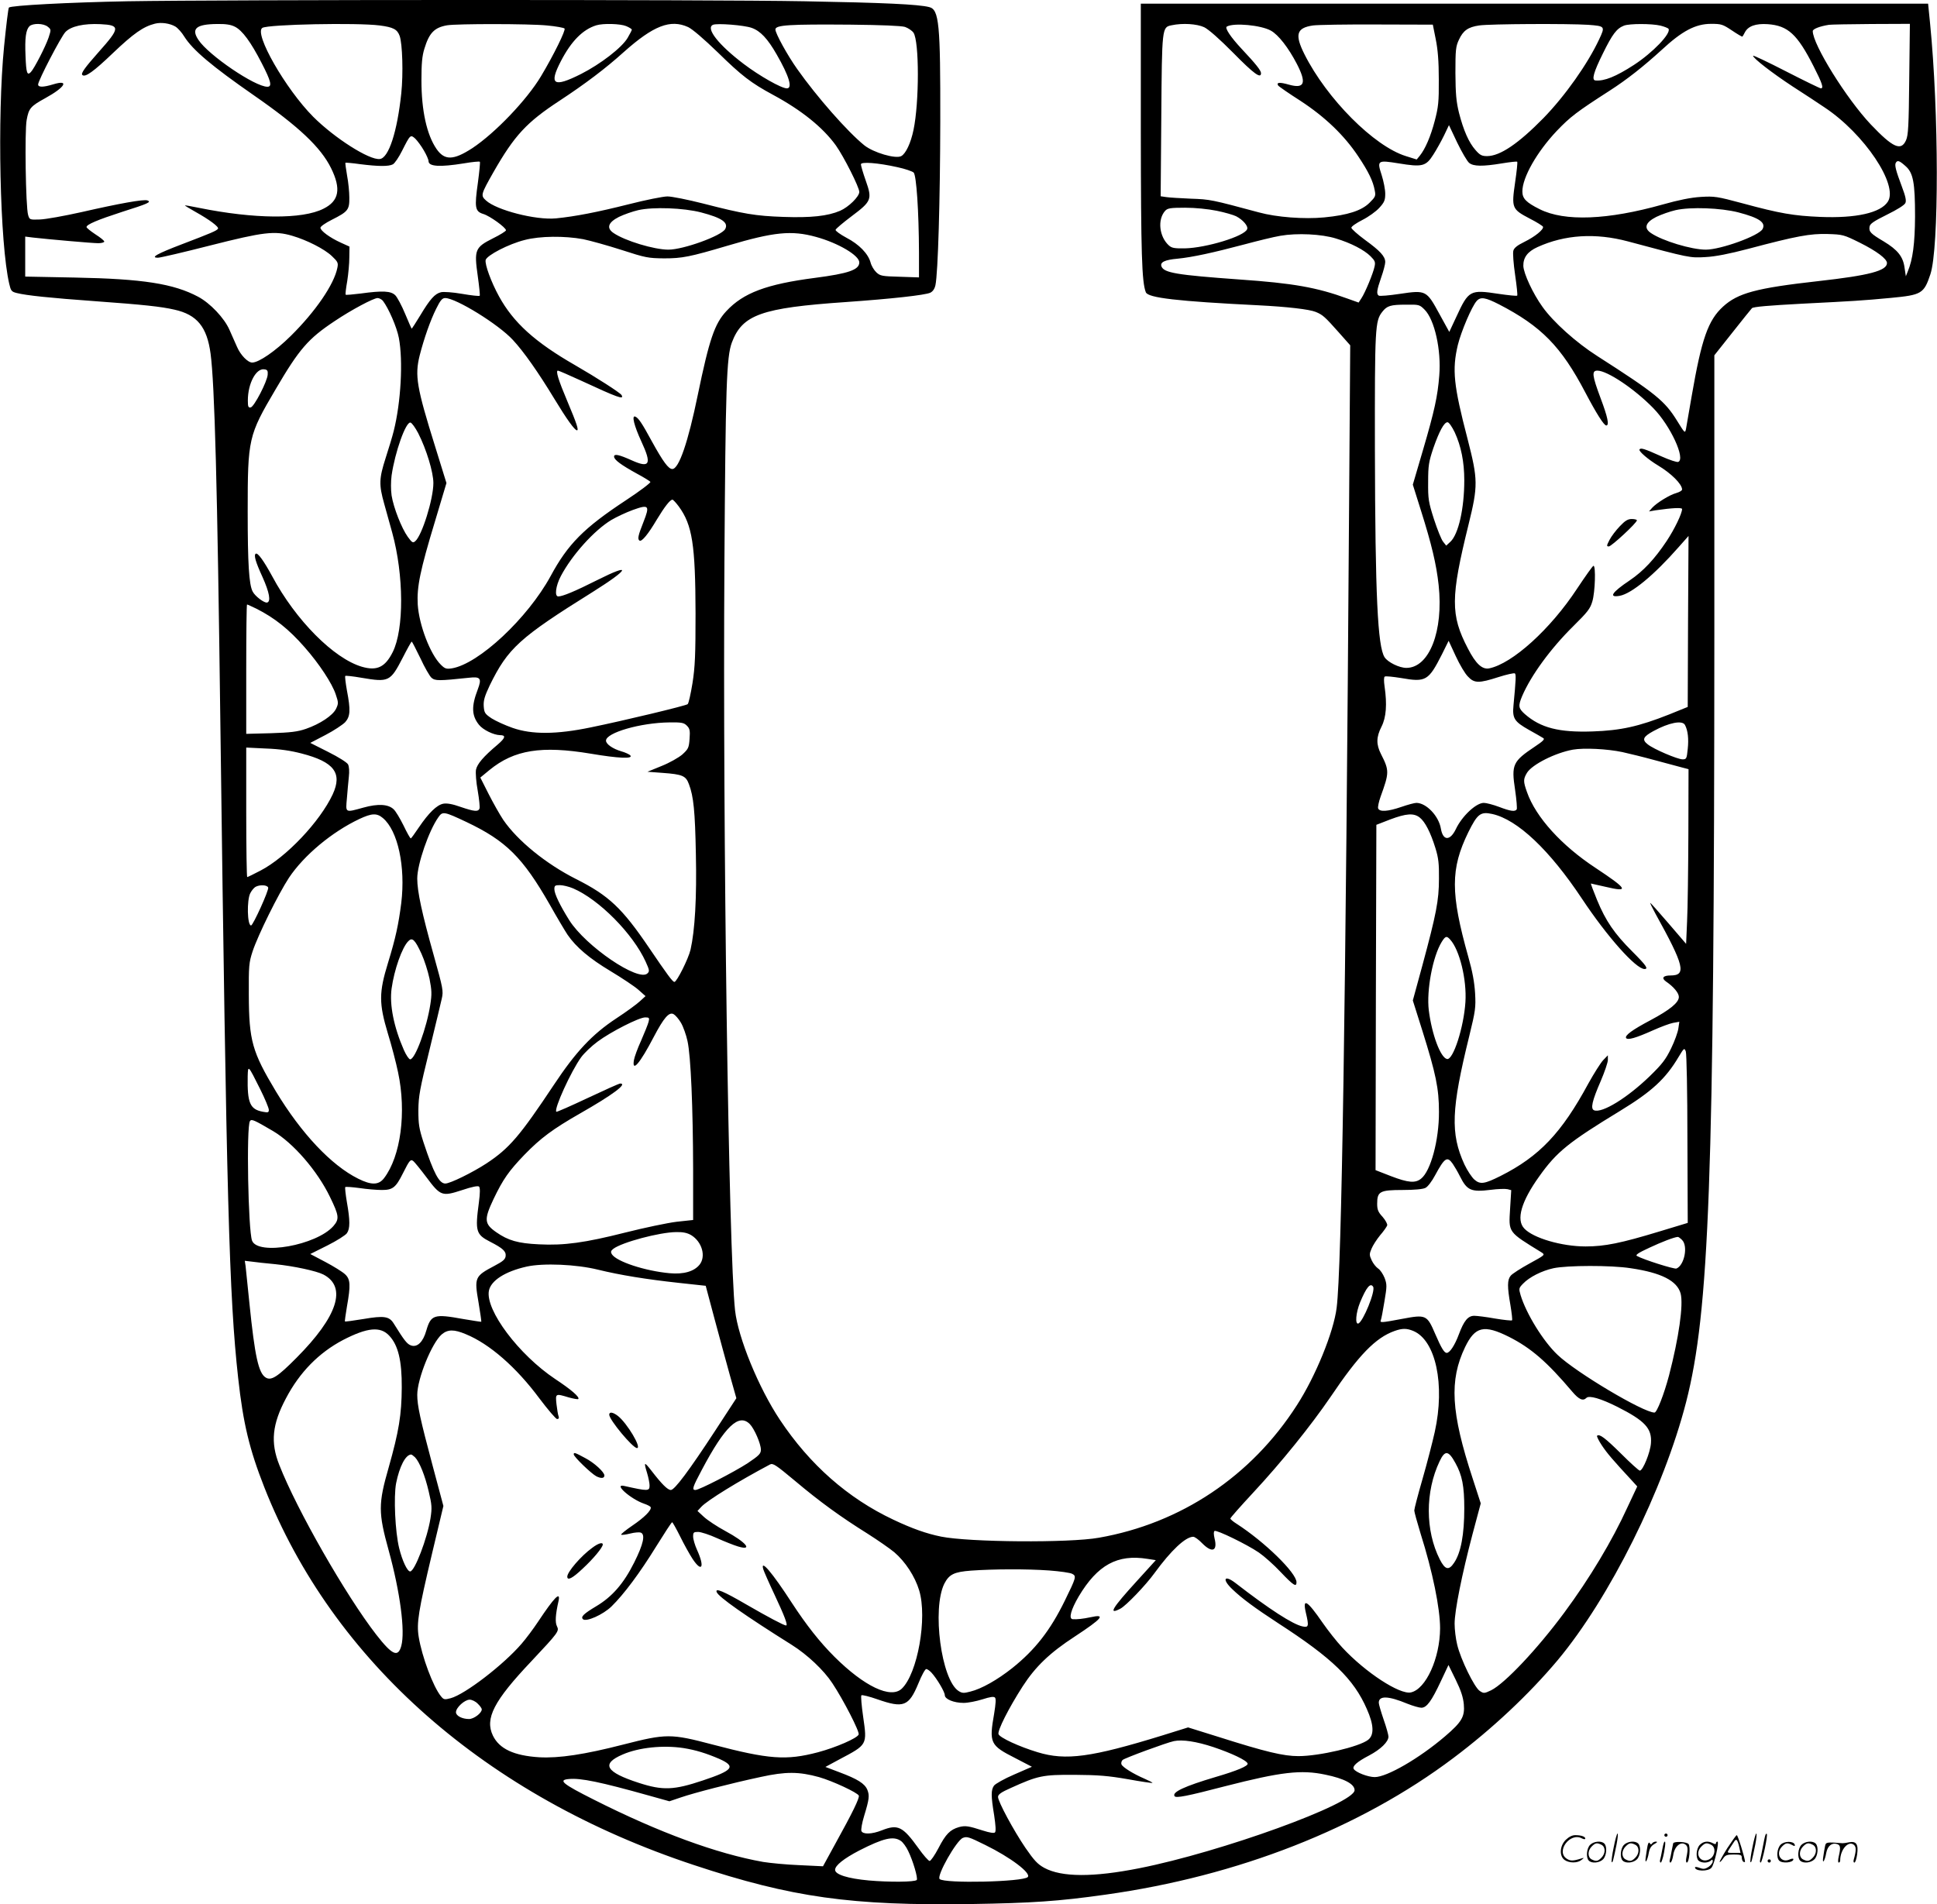<svg version="1.0" xmlns="http://www.w3.org/2000/svg"
 width="1200" height="1180" viewBox="0 0 1200.41 1180.626"
 preserveAspectRatio="xMidYMid meet">
<g transform="translate(-0.486,1180.783) scale(0.1,-0.1)"
fill="#000000" stroke="none">
<path d="M795 11800 c-367 -7 -723 -26 -736 -39 -4 -3 -17 -112 -30 -241 -43
-435 -26 -1223 32 -1472 10 -43 14 -49 47 -57 60 -15 201 -30 492 -51 290 -21
403 -33 485 -52 140 -31 202 -107 224 -273 25 -189 42 -806 61 -2320 38 -2931
54 -3526 110 -4031 31 -282 70 -443 162 -677 425 -1080 1375 -1916 2662 -2342
609 -202 977 -253 1721 -242 374 6 540 17 830 58 823 115 1578 411 2157 847
241 181 469 395 647 607 322 386 656 1056 796 1600 144 562 174 1382 175 4760
l0 1730 111 140 c61 77 116 146 122 152 8 9 107 17 312 28 315 16 371 19 550
36 189 18 204 26 244 146 54 161 53 1007 -2 1558 l-12 120 -2440 0 -2440 0 0
-795 c1 -754 6 -930 31 -994 13 -35 196 -56 699 -81 179 -9 315 -25 354 -41
44 -18 57 -30 144 -128 l70 -79 -7 -996 c-21 -3107 -46 -4727 -77 -4970 -18
-150 -131 -427 -247 -606 -282 -440 -719 -732 -1227 -821 -183 -33 -805 -28
-978 7 -89 18 -178 49 -296 105 -282 133 -518 341 -703 619 -133 200 -259 509
-278 678 -40 362 -77 2967 -66 4637 7 1092 13 1274 46 1364 65 173 183 215
705 251 285 20 492 43 525 58 16 8 27 24 32 47 16 76 29 526 30 1013 1 608 -7
696 -69 711 -67 17 -278 27 -773 36 -601 11 -3593 10 -4195 0z m296 -157 c15
-9 40 -37 55 -62 53 -84 172 -184 431 -364 278 -193 415 -322 479 -452 63
-128 50 -203 -47 -251 -131 -67 -430 -64 -771 5 -49 10 -88 17 -88 15 0 -2 29
-19 64 -39 88 -49 148 -94 141 -105 -8 -13 -42 -27 -225 -97 -152 -58 -197
-83 -147 -83 14 0 160 34 324 76 331 84 399 92 508 60 92 -27 200 -82 246
-126 37 -35 40 -42 34 -72 -20 -103 -136 -272 -289 -423 -95 -94 -198 -165
-239 -165 -27 0 -72 46 -94 97 -12 26 -33 74 -47 106 -32 73 -119 165 -194
205 -152 81 -343 111 -764 119 l-308 6 0 124 0 124 48 -6 c97 -11 368 -35 405
-35 20 0 37 5 37 10 0 6 -25 26 -55 45 -30 20 -55 40 -55 45 0 16 69 45 220
94 161 51 184 61 158 71 -22 9 -176 -19 -408 -72 -107 -24 -224 -45 -259 -46
-63 -2 -64 -2 -73 28 -15 48 -22 521 -9 589 13 72 24 85 115 135 124 68 152
117 50 86 -62 -19 -94 -19 -94 -1 0 24 141 295 169 325 34 36 115 54 217 49
124 -6 123 -23 -10 -172 -86 -97 -112 -133 -102 -143 17 -17 70 21 189 135
128 122 189 165 261 183 39 10 93 2 127 -18z m-791 -1 c21 -17 21 -18 5 -67
-19 -56 -89 -192 -110 -214 -23 -24 -29 -6 -33 99 -5 112 2 162 24 185 21 20
87 19 114 -3z m1160 0 c46 -23 98 -94 165 -224 59 -114 67 -148 36 -148 -77 0
-365 196 -427 290 -47 70 -15 98 116 99 53 1 85 -4 110 -17z m897 8 c85 -11
109 -24 124 -65 17 -48 23 -233 10 -356 -25 -238 -78 -401 -133 -407 -65 -8
-281 130 -413 262 -171 172 -369 518 -315 551 35 22 589 33 727 15z m1037 0
c55 -5 104 -14 109 -19 9 -9 -67 -164 -146 -296 -88 -147 -284 -352 -426 -446
-117 -76 -172 -77 -222 -4 -60 88 -93 237 -93 425 0 102 4 150 18 195 30 99
62 132 141 146 62 10 508 10 619 -1z m491 -4 c19 -8 35 -18 35 -22 0 -4 -12
-27 -26 -51 -35 -60 -167 -162 -289 -224 -171 -86 -201 -67 -124 81 64 123
135 195 219 221 43 13 149 10 185 -5z m384 -6 c27 -13 96 -72 185 -158 146
-143 204 -188 341 -262 178 -96 310 -203 390 -314 49 -69 145 -259 145 -288 0
-29 -66 -94 -119 -117 -77 -33 -180 -44 -351 -38 -173 6 -246 18 -498 83 -95
24 -194 44 -221 44 -27 0 -136 -22 -242 -49 -195 -49 -329 -75 -449 -87 -125
-12 -369 51 -434 111 -34 31 -32 37 46 175 131 229 205 309 411 444 158 104
284 199 397 301 184 164 289 205 399 155z m394 -5 c54 -19 99 -67 155 -165 77
-134 100 -210 63 -210 -34 0 -171 78 -267 151 -156 118 -238 222 -191 243 24
11 193 -2 240 -19z m950 6 c20 -7 44 -23 53 -36 36 -54 36 -432 0 -603 -17
-82 -48 -147 -76 -162 -35 -19 -173 22 -229 67 -104 84 -294 300 -416 473 -61
86 -135 221 -135 245 0 28 85 33 465 30 195 -2 313 -7 338 -14z m1855 -2 c28
-14 96 -74 181 -160 127 -129 171 -161 171 -125 0 17 -31 56 -122 153 -67 72
-104 128 -90 136 43 25 212 9 273 -25 47 -26 109 -106 161 -206 62 -120 48
-156 -49 -129 -56 16 -79 15 -67 -5 4 -6 66 -49 138 -95 153 -100 272 -214
359 -345 63 -94 92 -154 102 -211 7 -34 4 -40 -32 -76 -49 -49 -135 -77 -281
-91 -125 -12 -296 1 -405 31 -294 79 -302 81 -422 85 -66 3 -135 7 -153 10
l-34 5 4 497 c4 548 4 551 63 563 69 15 158 9 203 -12z m1435 -74 c13 -64 19
-136 19 -250 1 -140 -3 -172 -25 -256 -25 -96 -59 -175 -93 -217 l-19 -23 -67
21 c-197 61 -490 355 -629 632 -61 122 -49 163 53 178 29 4 208 7 398 6 l345
-1 18 -90z m945 89 c105 -8 106 -9 68 -90 -71 -152 -210 -349 -345 -488 -155
-158 -269 -236 -350 -236 -32 0 -44 6 -71 37 -42 47 -75 123 -103 232 -17 70
-21 116 -22 246 0 143 2 165 22 207 26 56 56 78 125 88 67 10 554 12 676 4z
m448 -5 c24 -6 47 -15 50 -20 17 -28 -98 -148 -215 -224 -111 -72 -183 -101
-238 -96 -25 2 -12 50 46 167 59 120 85 155 131 173 34 13 171 13 226 0z m443
-30 c34 -23 63 -40 65 -38 2 2 9 14 15 26 20 39 67 56 142 51 125 -9 183 -62
284 -261 54 -106 64 -137 45 -137 -5 0 -102 47 -215 105 -113 58 -205 102
-205 97 0 -15 117 -106 245 -190 72 -46 161 -105 198 -130 246 -163 460 -482
392 -585 -45 -69 -197 -103 -418 -94 -165 7 -249 21 -481 84 -160 43 -175 45
-260 40 -62 -4 -137 -19 -236 -47 -341 -96 -608 -107 -763 -29 -84 42 -107 66
-107 110 0 87 91 246 213 375 84 88 125 119 327 249 109 70 211 151 323 253
127 118 210 162 307 162 63 0 72 -3 129 -41z m1099 -301 c-3 -295 -6 -348 -20
-380 -31 -69 -82 -45 -218 98 -152 161 -360 496 -360 579 0 13 43 30 100 39
14 2 132 4 263 5 l239 1 -4 -342z m-2728 -520 c27 -22 83 -23 204 -3 49 8 92
13 94 10 3 -3 -3 -60 -13 -128 -23 -159 -20 -166 90 -224 44 -22 81 -46 83
-51 5 -17 -49 -61 -116 -94 -45 -22 -64 -38 -68 -55 -4 -14 1 -81 11 -149 10
-68 16 -126 13 -129 -3 -3 -54 2 -115 11 -178 27 -186 23 -263 -144 l-43 -92
-61 111 c-80 147 -83 149 -245 125 -66 -10 -125 -15 -131 -11 -16 10 -12 35
15 113 14 39 25 82 25 95 0 35 -31 69 -126 138 -46 34 -84 68 -84 75 0 8 31
29 68 48 38 19 85 53 105 75 32 35 37 48 37 88 0 26 -10 77 -22 115 -30 92
-26 94 105 73 146 -24 169 -19 215 54 20 31 50 85 67 120 l30 63 51 -108 c29
-60 62 -116 74 -126z m-6479 77 c16 -27 29 -57 29 -66 0 -34 70 -38 219 -14
52 9 96 13 99 10 3 -2 -3 -61 -12 -129 -22 -156 -18 -179 34 -195 40 -12 140
-84 140 -101 0 -5 -36 -28 -81 -50 -111 -56 -117 -71 -94 -233 9 -65 15 -121
12 -123 -3 -3 -52 2 -109 12 -58 10 -115 14 -131 10 -38 -9 -68 -43 -128 -143
-28 -46 -52 -83 -53 -83 -2 0 -20 42 -41 92 -21 51 -49 103 -61 115 -27 27
-77 30 -215 11 -49 -6 -91 -10 -93 -7 -2 2 2 40 10 84 7 44 13 110 13 147 l1
67 -55 25 c-66 30 -125 73 -125 92 0 8 32 30 70 49 101 51 110 62 109 138 0
34 -6 96 -14 137 -7 41 -12 77 -10 79 2 1 43 -2 91 -9 112 -14 176 -15 203 -1
12 7 37 44 57 84 51 101 52 102 82 75 13 -13 37 -45 53 -73z m9183 -96 c49
-42 60 -103 60 -314 -1 -167 -14 -266 -45 -340 l-12 -30 -8 53 c-9 69 -43 111
-129 163 -81 48 -93 60 -88 91 2 18 25 34 108 75 63 31 108 59 114 72 7 15 1
42 -22 103 -37 98 -46 133 -37 147 10 17 22 13 59 -20z m-6246 -8 c46 -10 90
-25 99 -33 17 -18 32 -238 33 -496 l0 -154 -119 4 c-110 3 -121 5 -145 27 -15
14 -31 41 -36 61 -15 55 -71 113 -150 154 -39 21 -69 43 -67 49 2 7 46 44 99
84 124 93 129 105 88 221 -17 48 -30 93 -30 101 0 17 103 10 228 -18z m-1219
-280 c130 -34 171 -63 150 -103 -22 -42 -260 -128 -352 -128 -89 0 -270 55
-340 103 -46 31 -34 66 33 100 31 15 85 34 120 42 93 21 280 14 389 -14z
m3197 10 c50 -10 104 -26 120 -34 42 -22 76 -61 68 -80 -16 -44 -253 -116
-386 -119 -64 -1 -81 2 -99 18 -60 54 -72 161 -23 215 15 16 32 19 123 19 64
0 142 -8 197 -19z m3233 -10 c130 -34 171 -63 150 -103 -22 -42 -260 -128
-352 -128 -89 0 -270 55 -340 103 -46 31 -34 66 33 100 31 15 85 34 120 42 93
21 280 14 389 -14z m-5717 -152 c138 -38 268 -115 268 -158 0 -46 -67 -69
-275 -96 -300 -39 -444 -93 -549 -206 -73 -78 -106 -176 -177 -519 -60 -293
-117 -460 -158 -460 -24 0 -57 45 -126 170 -63 116 -84 147 -104 155 -23 9 -7
-56 38 -154 66 -142 53 -168 -60 -117 -78 35 -109 42 -109 23 0 -20 44 -52
142 -106 43 -23 80 -46 83 -51 3 -5 -65 -57 -152 -114 -261 -172 -359 -271
-467 -471 -142 -260 -445 -544 -612 -571 -34 -5 -43 -2 -68 23 -66 65 -135
247 -143 373 -6 109 14 209 108 519 l70 234 -70 226 c-115 368 -127 440 -96
565 27 106 67 219 102 289 26 53 38 67 56 67 67 0 331 -163 420 -260 67 -72
157 -200 257 -365 77 -127 126 -195 140 -195 12 0 -1 41 -58 176 -58 137 -75
194 -60 194 5 0 69 -28 141 -61 231 -107 272 -122 253 -90 -10 15 -153 107
-288 185 -249 143 -382 264 -471 426 -49 89 -89 199 -83 226 8 29 142 99 242
124 95 25 248 26 362 5 44 -9 152 -39 239 -67 148 -48 164 -51 263 -52 112 0
159 9 395 79 286 85 395 96 547 54z m3223 -10 c93 -28 175 -71 214 -110 27
-27 31 -36 25 -63 -8 -41 -59 -164 -82 -198 l-17 -26 -70 25 c-189 69 -336 95
-668 118 -389 28 -468 41 -484 81 -10 26 20 41 100 48 91 9 220 37 412 88 82
22 183 47 225 54 103 18 256 11 345 -17z m3247 -26 c104 -52 168 -100 168
-126 0 -48 -112 -77 -425 -112 -385 -43 -499 -74 -591 -158 -93 -85 -133 -200
-194 -552 -17 -99 -33 -193 -36 -208 -6 -27 -8 -24 -55 52 -76 123 -132 169
-494 401 -132 84 -274 212 -340 305 -60 83 -117 207 -119 254 -1 52 26 89 88
117 169 77 359 89 561 35 380 -102 384 -103 480 -97 61 3 147 20 265 51 301
80 384 95 492 92 94 -3 99 -4 200 -54z m-9155 -360 c35 -46 86 -162 99 -230
27 -142 13 -399 -32 -578 -8 -33 -31 -108 -50 -167 -41 -128 -42 -165 -9 -283
14 -49 36 -131 50 -180 72 -262 74 -598 3 -740 -47 -94 -98 -118 -191 -91
-174 51 -410 288 -556 561 -53 97 -89 147 -102 140 -13 -9 -2 -49 42 -145 43
-96 53 -152 28 -158 -18 -3 -74 39 -89 68 -23 43 -31 173 -31 495 0 454 4 472
173 759 147 251 202 314 366 423 104 70 240 142 266 143 10 0 25 -8 33 -17z
m6918 -22 c263 -136 386 -262 535 -546 70 -133 116 -205 130 -205 20 0 9 52
-35 169 -53 142 -56 171 -20 171 61 0 230 -113 346 -232 107 -109 202 -316
155 -334 -8 -3 -54 12 -103 34 -109 49 -130 55 -137 43 -7 -10 55 -63 115 -99
82 -49 149 -116 149 -149 0 -7 -16 -16 -36 -22 -41 -11 -122 -61 -150 -92
l-19 -22 40 7 c104 15 165 18 165 8 0 -28 -47 -125 -96 -199 -74 -111 -144
-186 -228 -243 -112 -75 -134 -109 -62 -96 74 14 213 129 364 301 l62 70 -3
-530 -2 -530 -116 -47 c-187 -74 -298 -99 -474 -105 -208 -7 -322 22 -420 108
-40 36 -42 50 -16 112 55 128 177 295 317 433 88 87 105 108 118 154 17 57 22
220 7 220 -5 0 -50 -64 -102 -142 -164 -250 -401 -465 -545 -494 -43 -8 -83
28 -132 124 -108 207 -107 316 4 766 60 243 59 280 -5 530 -88 337 -97 432
-61 585 21 85 87 240 117 273 24 27 54 22 138 -21z m-461 -33 c62 -62 104
-251 91 -408 -10 -129 -30 -220 -100 -459 l-64 -218 50 -159 c67 -212 96 -335
110 -463 31 -286 -58 -514 -200 -514 -44 0 -115 35 -135 66 -43 67 -58 382
-60 1282 -1 764 1 803 46 860 29 37 51 44 147 44 81 1 84 0 115 -31z m-7171
-403 c-3 -43 -84 -199 -105 -203 -15 -3 -18 4 -18 43 0 105 51 201 102 193 19
-2 23 -9 21 -33z m933 -363 c51 -100 94 -242 94 -309 0 -99 -71 -327 -113
-361 -14 -12 -20 -8 -46 28 -38 53 -88 180 -100 256 -5 36 -5 85 0 124 21 145
88 334 117 328 9 -2 30 -32 48 -66z m6425 5 c39 -85 59 -182 59 -297 0 -175
-36 -334 -86 -381 l-26 -24 -19 24 c-11 13 -36 76 -57 140 -34 107 -37 125
-36 231 0 102 4 125 32 209 37 106 67 161 88 161 9 0 28 -28 45 -63z m-4810
-459 c84 -115 103 -237 104 -663 0 -257 -3 -331 -19 -433 -11 -67 -24 -126
-30 -130 -13 -10 -391 -101 -601 -144 -212 -44 -364 -45 -484 -3 -46 16 -105
43 -130 59 -42 28 -46 35 -49 76 -2 36 6 62 37 128 113 231 184 296 639 580
229 144 244 182 29 74 -139 -70 -216 -102 -243 -102 -24 0 -16 65 16 126 69
131 207 284 313 348 32 19 92 47 133 62 100 36 107 29 66 -75 -33 -83 -38
-106 -24 -115 14 -8 54 41 106 129 49 81 83 125 98 125 4 0 22 -19 39 -42z
m-2618 -634 c113 -57 202 -128 299 -239 90 -102 171 -225 193 -293 17 -50 17
-56 2 -88 -20 -42 -100 -95 -187 -125 -52 -18 -95 -23 -217 -27 l-153 -4 0
401 c0 220 2 401 5 401 3 0 29 -12 58 -26z m1016 -306 c26 -57 58 -112 69
-122 23 -20 45 -20 234 0 70 8 79 -4 53 -73 -40 -104 -38 -161 7 -218 25 -32
91 -64 131 -65 38 0 34 -17 -15 -59 -88 -74 -127 -120 -134 -156 -3 -20 1 -76
11 -130 9 -53 14 -102 11 -110 -8 -21 -32 -19 -117 10 -50 18 -85 24 -107 20
-40 -7 -91 -57 -152 -147 -25 -37 -47 -68 -50 -68 -4 0 -24 36 -45 80 -22 44
-49 90 -62 101 -33 31 -96 35 -186 10 -116 -32 -111 -34 -103 57 3 42 9 102
12 133 4 35 2 64 -5 78 -7 12 -59 45 -123 77 l-111 56 94 49 c52 27 106 63
122 79 32 36 35 73 11 198 -8 46 -13 86 -10 89 2 3 47 -2 99 -11 171 -29 180
-25 257 124 28 55 53 100 56 100 2 0 26 -46 53 -102z m6494 -115 c39 -42 68
-42 189 -3 50 16 96 26 101 23 9 -5 7 -39 -8 -198 -8 -81 5 -101 95 -152 41
-23 82 -46 89 -51 12 -6 0 -19 -50 -52 -139 -93 -148 -112 -124 -270 9 -61 13
-115 10 -120 -10 -16 -38 -12 -109 15 -37 14 -80 25 -95 25 -48 0 -135 -82
-173 -162 -36 -75 -80 -74 -93 2 -13 79 -91 160 -152 160 -11 0 -53 -11 -93
-25 -85 -29 -135 -32 -144 -9 -3 8 4 41 15 72 54 149 55 162 3 264 -31 61 -30
106 3 171 29 57 35 138 19 248 -5 35 -5 59 1 62 6 4 51 -1 102 -9 153 -27 169
-17 252 146 l42 85 44 -95 c24 -52 58 -110 76 -127z m-4842 -304 c18 -18 21
-30 17 -82 -4 -56 -8 -63 -45 -97 -22 -19 -80 -52 -128 -71 l-88 -36 94 -7
c123 -9 144 -18 163 -70 29 -76 38 -169 43 -432 6 -273 -6 -475 -33 -594 -13
-56 -85 -200 -100 -200 -11 0 -44 45 -156 210 -168 248 -251 326 -454 428
-186 94 -362 237 -451 367 -22 33 -63 106 -91 161 l-51 101 57 47 c153 125
322 152 628 101 172 -29 263 -33 245 -11 -6 7 -32 19 -57 26 -51 15 -94 44
-94 66 0 49 214 111 393 113 76 1 90 -2 108 -20z m6187 4 c18 -34 24 -86 17
-149 -6 -60 -8 -64 -32 -64 -31 0 -179 63 -216 93 -37 29 -29 47 35 82 97 53
180 69 196 38z m-8574 -177 c201 -52 253 -121 192 -253 -79 -169 -288 -390
-448 -473 -42 -22 -79 -40 -82 -40 -3 0 -6 181 -6 401 l0 402 123 -6 c84 -3
152 -13 221 -31z m8186 9 c41 -9 131 -31 200 -50 69 -18 144 -39 168 -45 l42
-11 -1 -402 c-1 -221 -4 -465 -8 -542 l-6 -139 -109 127 c-60 70 -111 127
-113 127 -3 0 12 -30 32 -67 179 -323 193 -383 94 -383 -47 0 -59 -16 -28 -38
47 -32 79 -71 79 -95 0 -35 -55 -80 -177 -145 -113 -60 -159 -94 -150 -110 10
-14 60 0 167 48 47 21 103 42 124 46 l39 7 -6 -41 c-3 -23 -23 -79 -45 -124
-34 -70 -56 -98 -134 -174 -139 -134 -294 -229 -343 -210 -24 9 -13 58 41 182
24 56 44 115 44 130 l0 29 -29 -30 c-16 -17 -57 -82 -92 -145 -166 -307 -304
-452 -544 -573 -100 -50 -126 -54 -162 -23 -16 14 -44 56 -62 94 -88 192 -82
343 30 797 38 156 41 176 36 265 -4 66 -16 134 -42 225 -111 395 -111 546 0
773 57 115 76 129 149 113 156 -35 354 -222 556 -526 156 -235 334 -435 387
-435 26 0 11 22 -76 109 -110 110 -164 188 -218 319 -23 56 -40 102 -38 102 2
0 42 -9 89 -20 151 -36 140 -16 -59 116 -212 139 -372 316 -426 470 -24 67
-24 81 0 121 32 51 174 123 284 143 68 12 212 5 307 -15z m-7164 -434 c244
-116 348 -219 515 -511 45 -80 95 -164 111 -188 53 -77 136 -147 266 -225 70
-42 148 -94 172 -115 l45 -40 -35 -32 c-19 -18 -85 -66 -146 -106 -150 -99
-251 -207 -387 -412 -211 -317 -276 -394 -419 -488 -86 -56 -224 -124 -254
-124 -38 0 -72 64 -135 255 -28 87 -32 113 -32 200 1 88 9 131 68 370 36 149
71 293 77 321 11 48 8 62 -50 270 -73 260 -102 395 -102 475 0 89 72 297 131
380 26 38 35 36 175 -30z m-519 25 c93 -78 141 -301 114 -526 -17 -134 -35
-218 -82 -371 -57 -185 -57 -252 -1 -439 23 -74 51 -182 63 -240 53 -248 17
-521 -87 -657 -33 -43 -78 -44 -160 -3 -167 83 -353 281 -510 541 -147 245
-167 314 -168 599 -1 180 1 200 23 268 33 101 161 359 226 458 93 139 265 283
436 364 77 36 108 38 146 6z m6427 3 c33 -26 67 -92 97 -189 19 -61 23 -97 22
-190 0 -135 -17 -220 -102 -535 l-60 -220 59 -187 c84 -268 103 -359 103 -503
1 -175 -51 -368 -111 -415 -36 -29 -80 -25 -187 16 l-95 37 2 1071 3 1070 85
33 c101 38 147 41 184 12z m-7138 -434 c6 -15 -94 -235 -106 -235 -24 0 -27
157 -5 200 8 16 23 34 32 39 26 15 73 13 79 -4z m1890 -5 c161 -69 371 -281
450 -455 23 -51 25 -59 11 -72 -55 -55 -383 168 -485 330 -57 91 -92 163 -92
192 0 22 4 25 34 25 19 0 56 -9 82 -20z m5437 -318 c58 -64 103 -248 94 -387
-10 -156 -76 -361 -114 -353 -40 8 -94 151 -113 302 -15 123 24 333 80 424 23
37 31 39 53 14z m-6377 -87 c18 -39 40 -108 50 -155 14 -72 15 -96 5 -160 -22
-144 -94 -340 -125 -340 -7 0 -25 26 -39 58 -62 142 -90 280 -76 381 16 116
65 256 104 294 24 25 41 9 81 -78z m1609 -429 c14 -24 32 -75 40 -112 21 -94
34 -415 35 -794 l0 -316 -102 -11 c-57 -7 -200 -37 -319 -67 -249 -63 -379
-81 -534 -73 -131 6 -192 24 -265 75 -75 52 -77 79 -17 206 59 123 94 173 191
274 101 104 175 159 346 257 200 114 296 185 248 185 -7 0 -98 -41 -202 -90
-104 -49 -192 -88 -194 -85 -16 16 91 251 154 338 19 26 65 70 102 97 82 61
257 150 295 150 25 0 27 -3 21 -27 -4 -16 -25 -68 -46 -116 -22 -48 -42 -103
-45 -122 -13 -79 37 -21 123 144 62 118 95 157 123 141 11 -6 32 -30 46 -54z
m6238 -720 l2 -520 -175 -53 c-240 -73 -340 -93 -458 -93 -148 0 -325 52 -380
111 -52 54 -19 168 93 324 108 152 183 212 500 405 197 120 283 199 364 336
33 55 35 56 44 33 5 -13 10 -253 10 -543z m-8847 310 c30 -60 54 -118 54 -129
0 -17 -5 -18 -37 -12 -80 15 -97 54 -94 220 2 71 2 71 77 -79z m79 -260 c126
-74 276 -247 354 -409 57 -117 59 -137 21 -181 -105 -119 -468 -184 -504 -90
-24 64 -36 707 -13 741 9 15 26 7 142 -61z m952 -287 c87 -117 97 -120 220
-80 65 22 100 28 106 22 7 -7 7 -39 -1 -99 -24 -178 -18 -198 70 -243 78 -40
99 -59 96 -88 -2 -21 -16 -33 -69 -61 -123 -65 -126 -72 -99 -228 11 -64 18
-117 17 -119 -2 -1 -52 7 -112 17 -181 33 -200 27 -229 -72 -20 -71 -56 -105
-94 -92 -25 8 -43 32 -107 135 -28 46 -60 51 -189 29 -61 -10 -112 -17 -114
-15 -2 1 4 43 12 91 24 135 22 171 -12 202 -16 15 -71 49 -122 76 l-93 49 106
53 c58 29 113 64 121 76 20 28 20 79 0 192 -8 48 -13 91 -10 94 3 3 43 0 88
-6 46 -7 108 -12 139 -12 67 0 86 15 130 103 42 84 48 90 66 75 8 -7 44 -51
80 -99z m6361 84 c11 -16 31 -50 45 -78 44 -88 69 -99 191 -84 44 6 91 7 104
4 l23 -6 -7 -114 c-9 -151 -16 -142 195 -272 23 -15 22 -16 -75 -69 -55 -30
-107 -64 -116 -75 -22 -26 -22 -68 -2 -183 8 -48 13 -91 10 -94 -3 -3 -51 2
-105 11 -55 10 -113 17 -129 17 -39 0 -64 -30 -96 -116 -25 -67 -56 -114 -75
-114 -15 0 -33 29 -71 117 -51 119 -57 122 -205 94 -133 -25 -139 -25 -132 -7
3 7 13 59 22 115 16 95 16 105 1 146 -10 24 -27 50 -40 58 -13 9 -31 31 -40
51 -15 32 -15 39 -1 72 8 20 32 57 53 83 22 25 41 53 44 61 3 8 -10 32 -28 53
-28 30 -34 45 -34 82 0 76 17 85 158 85 73 0 126 5 141 13 14 6 41 42 60 78
59 109 75 120 109 72z m-4720 -443 c67 -41 93 -131 52 -183 -34 -42 -98 -61
-186 -53 -152 14 -329 72 -358 118 -8 14 -6 21 9 33 54 41 287 103 390 104 43
1 69 -5 93 -19z m6142 -30 c38 -38 14 -157 -35 -177 -14 -5 -204 55 -245 78
-11 6 10 20 75 50 79 37 154 66 178 68 4 1 16 -8 27 -19z m-8720 -150 c116
-12 255 -42 298 -64 148 -77 89 -260 -167 -517 -116 -117 -156 -143 -190 -122
-45 27 -68 134 -101 458 -11 110 -22 215 -24 233 l-5 33 42 -5 c23 -3 89 -11
147 -16z m2000 -34 c139 -34 300 -60 502 -82 l166 -18 56 -210 c31 -116 74
-273 95 -349 l39 -138 -133 -204 c-161 -246 -250 -365 -273 -365 -20 0 -56 36
-120 119 -46 59 -49 57 -27 -15 8 -27 15 -61 15 -76 0 -36 -9 -36 -157 -3 -70
16 39 -81 123 -110 21 -7 40 -17 41 -22 6 -18 -40 -64 -114 -114 -41 -28 -72
-53 -69 -56 3 -3 28 0 56 7 27 7 57 9 65 6 30 -11 17 -71 -40 -185 -66 -132
-137 -213 -236 -272 -77 -46 -97 -65 -82 -80 19 -19 125 28 177 79 76 74 176
208 277 372 51 82 95 150 99 150 3 0 25 -39 49 -87 24 -49 59 -112 78 -141 58
-87 76 -50 27 57 -13 29 -24 66 -24 82 0 26 3 29 31 29 17 0 70 -17 118 -39
47 -21 105 -44 129 -51 96 -29 51 26 -79 96 -50 27 -109 66 -132 87 l-40 37
24 26 c39 41 229 158 425 262 19 10 36 -2 155 -101 153 -129 284 -224 449
-327 63 -40 138 -92 167 -116 68 -58 128 -150 154 -236 52 -171 -10 -517 -108
-610 -68 -64 -232 14 -417 198 -92 92 -173 195 -264 334 -123 190 -197 276
-177 208 4 -13 35 -84 70 -158 62 -132 84 -190 71 -190 -13 0 -113 53 -246
130 -141 82 -195 105 -184 77 11 -30 178 -147 465 -327 97 -61 199 -157 252
-238 69 -104 170 -301 163 -318 -9 -23 -140 -80 -252 -110 -198 -52 -304 -44
-654 48 -258 68 -286 68 -552 0 -241 -62 -400 -86 -523 -79 -156 10 -246 52
-286 134 -51 106 5 215 239 462 167 178 173 186 158 216 -12 24 -10 70 10 158
13 62 -27 21 -126 -128 -29 -44 -76 -107 -104 -139 -112 -130 -350 -313 -439
-337 -38 -10 -43 -9 -60 12 -49 60 -118 246 -138 368 -14 87 -2 159 82 514
l71 298 -66 247 c-78 292 -96 376 -96 442 0 100 91 323 152 375 37 31 76 32
149 1 147 -60 313 -205 456 -398 53 -70 102 -128 110 -128 10 0 13 6 9 17 -4
9 -9 43 -13 75 -7 67 -7 67 76 42 29 -8 56 -13 59 -10 11 11 -43 58 -143 124
-226 151 -433 427 -411 547 12 63 100 120 234 150 103 23 309 14 442 -19z
m6401 9 c191 -28 288 -78 310 -157 18 -70 -11 -273 -72 -508 -31 -117 -75
-230 -90 -230 -69 0 -487 249 -601 358 -89 84 -194 255 -229 370 -12 41 -11
44 15 71 39 41 116 80 189 96 85 18 357 19 478 0z m-1596 -115 c16 -26 -63
-218 -92 -228 -21 -6 -15 67 11 131 39 94 64 124 81 97z m-6098 -304 c55 -59
78 -155 77 -321 -1 -169 -18 -272 -81 -495 -65 -226 -65 -280 0 -515 71 -258
103 -501 78 -592 -20 -73 -56 -57 -155 70 -187 241 -492 773 -601 1052 -56
140 -44 253 41 413 85 162 204 283 354 362 151 78 232 86 287 26z m6347 30
c139 -58 198 -332 133 -626 -14 -63 -48 -195 -76 -292 -28 -97 -51 -185 -51
-195 0 -9 18 -74 39 -143 75 -237 121 -464 121 -588 -1 -185 -88 -377 -181
-397 -69 -15 -282 124 -425 278 -34 36 -89 106 -123 155 -95 138 -125 156
-103 61 20 -84 17 -93 -20 -85 -60 12 -207 107 -416 269 -70 54 -86 24 -19
-39 58 -56 141 -117 282 -209 337 -218 470 -347 551 -533 44 -99 46 -161 8
-191 -55 -43 -302 -101 -432 -101 -93 0 -202 26 -495 119 l-189 59 -157 -49
c-444 -137 -601 -158 -775 -105 -116 35 -234 90 -243 112 -8 21 63 162 150
297 79 122 167 207 322 308 172 113 196 142 98 120 -47 -10 -85 -14 -110 -12
-27 2 -11 59 37 141 117 196 240 263 426 233 l52 -8 -118 -130 c-154 -169
-179 -211 -102 -171 35 18 157 145 212 221 102 140 192 225 240 225 9 0 34
-18 55 -40 62 -63 97 -49 77 30 -6 26 -6 42 0 46 13 8 202 -84 275 -134 32
-22 93 -76 135 -121 79 -83 98 -95 98 -63 0 58 -198 251 -372 363 -21 13 -38
28 -38 32 0 5 64 77 141 160 175 188 357 414 480 594 175 260 279 367 397 409
48 17 75 17 116 0z m594 -37 c136 -69 235 -155 390 -338 43 -51 68 -61 89 -40
17 17 89 -4 191 -55 172 -87 216 -134 209 -226 -4 -57 -50 -170 -69 -170 -6 0
-58 47 -116 105 -99 98 -135 125 -149 111 -3 -3 10 -30 30 -60 32 -48 65 -87
190 -222 l29 -32 -61 -130 c-94 -206 -234 -440 -391 -652 -167 -226 -369 -440
-454 -482 -42 -20 -46 -20 -70 -4 -33 21 -119 197 -140 287 -9 36 -16 94 -16
130 0 80 45 305 111 555 l51 191 -50 154 c-135 411 -146 609 -47 815 62 128
117 141 273 63z m-4707 -540 c28 -28 69 -122 69 -159 0 -25 -11 -36 -82 -84
-85 -55 -300 -166 -324 -166 -23 0 -17 18 40 125 143 270 229 352 297 284z
m4374 -242 c42 -75 55 -144 55 -281 0 -162 -21 -275 -63 -337 -33 -50 -56 -44
-89 21 -90 178 -91 419 -1 608 33 70 55 68 98 -11z m-6449 36 c28 -29 62 -113
85 -212 20 -84 21 -102 11 -167 -20 -125 -98 -329 -126 -329 -18 0 -49 67 -68
144 -25 101 -35 319 -19 403 21 104 58 176 93 178 4 0 14 -8 24 -17z m3931
-702 c66 -5 131 -14 143 -21 27 -14 24 -23 -46 -166 -90 -184 -184 -305 -327
-419 -91 -72 -189 -128 -259 -145 -41 -11 -51 -10 -73 4 -107 70 -165 509 -88
665 30 58 60 73 165 81 138 10 347 11 485 1z m2570 -829 c7 -77 -12 -110 -116
-199 -160 -137 -361 -253 -436 -253 -42 0 -117 29 -130 50 -11 17 20 45 95 84
72 38 120 85 120 117 0 10 -13 58 -30 106 -16 47 -30 94 -30 104 0 45 59 43
177 -6 35 -14 74 -25 87 -25 33 0 63 41 121 165 l47 100 45 -92 c32 -65 46
-108 50 -151z m-3300 196 c34 -37 83 -120 83 -140 0 -25 56 -48 117 -48 26 0
78 10 116 22 47 15 70 19 78 11 7 -7 5 -37 -5 -99 -32 -183 -26 -197 132 -277
l102 -53 -110 -48 c-61 -26 -117 -58 -125 -69 -19 -27 -19 -63 1 -184 9 -61
12 -99 5 -106 -6 -6 -32 -2 -73 11 -93 30 -111 32 -150 22 -55 -16 -82 -43
-127 -130 -23 -44 -48 -80 -55 -80 -7 0 -39 36 -70 80 -97 135 -127 149 -226
110 -63 -25 -118 -26 -127 -4 -3 9 4 51 17 93 32 105 34 127 20 162 -16 39
-61 67 -173 109 l-87 33 87 47 c174 92 172 89 147 264 -10 69 -15 129 -11 133
4 4 49 -7 100 -25 161 -56 194 -44 253 98 20 50 42 90 49 90 6 0 21 -10 32
-22z m-2812 -193 c14 -13 25 -29 25 -35 0 -23 -49 -60 -79 -60 -43 0 -81 20
-81 42 0 29 54 78 85 78 14 0 37 -11 50 -25z m4560 -269 c113 -38 206 -82 212
-102 5 -15 -67 -45 -197 -83 -195 -58 -272 -94 -256 -119 8 -14 78 0 316 62
344 88 469 103 619 71 117 -24 181 -58 181 -96 0 -84 -828 -384 -1334 -484
-287 -57 -481 -56 -589 2 -42 23 -63 46 -117 124 -74 109 -170 287 -170 316 0
15 19 29 78 55 170 77 198 83 397 82 148 -1 207 -6 329 -27 82 -15 151 -25
153 -23 2 2 -20 13 -49 26 -68 29 -136 71 -143 89 -3 8 0 20 7 27 13 12 271
107 318 117 53 11 139 -2 245 -37z m-3285 -6 c76 -12 143 -33 222 -67 105 -47
87 -71 -102 -134 -179 -60 -248 -63 -396 -15 -207 67 -236 118 -101 176 101
44 251 59 377 40z m840 -180 c84 -24 239 -96 247 -115 5 -15 -38 -104 -146
-299 l-76 -139 -146 7 c-80 3 -181 13 -225 20 -287 51 -645 182 -1049 386
-195 98 -224 122 -155 128 73 7 194 -18 494 -102 l129 -36 71 24 c85 29 309
87 496 127 155 34 236 33 360 -1z m1031 -421 c155 -76 287 -175 263 -199 -30
-30 -517 -41 -546 -12 -20 20 104 239 144 255 25 10 36 7 139 -44z m-523 25
c12 -8 33 -36 45 -62 30 -61 62 -170 53 -180 -13 -13 -170 -14 -296 -3 -132
12 -210 37 -210 66 0 27 54 70 150 120 151 77 212 91 258 59z M10044 8545
c-24 -25 -53 -63 -64 -85 -18 -35 -19 -40 -4 -40 16 0 174 146 174 162 0 4
-14 8 -32 8 -24 0 -41 -10 -74 -45z M3780 3037 c0 -32 146 -207 172 -207 31 0
-61 154 -118 199 -31 24 -54 27 -54 8z M3560 2791 c0 -15 108 -119 140 -136
30 -15 50 -13 50 5 0 21 -63 79 -119 108 -63 34 -71 37 -71 23z M3674 2211
c-69 -50 -154 -149 -154 -178 0 -27 32 -11 96 50 65 60 124 131 124 149 0 16
-28 8 -66 -21z M10006 354 c-10 -47 -15 -88 -12 -91 5 -6 9 7 30 110 7 37 10
67 6 67 -4 0 -15 -39 -24 -86z M10320 430 c0 -5 5 -10 10 -10 6 0 10 5 10 10
0 6 -4 10 -10 10 -5 0 -10 -4 -10 -10z M10866 354 c-10 -47 -15 -88 -12 -91 5
-6 9 7 30 110 7 37 10 67 6 67 -4 0 -15 -39 -24 -86z M10946 429 c-3 -8 -10
-41 -16 -74 -6 -33 -14 -68 -16 -77 -3 -10 -1 -18 3 -18 10 0 46 171 38 178
-2 3 -7 -1 -9 -9z M9709 401 c-38 -38 -41 -101 -7 -125 29 -20 79 -20 104 0
18 14 18 15 1 10 -53 -17 -69 -17 -92 -2 -69 45 21 166 94 126 12 -6 21 -7 21
-1 0 12 -25 21 -62 21 -19 0 -39 -10 -59 -29z M10710 349 c-28 -45 -49 -83
-47 -85 2 -3 12 7 21 21 14 21 24 25 66 25 43 0 50 -3 50 -19 0 -11 5 -23 10
-26 6 -3 10 -3 10 1 0 20 -44 164 -51 164 -4 0 -30 -37 -59 -81z m75 4 l7 -33
-42 0 c-42 0 -42 0 -28 23 8 12 21 32 29 44 15 25 22 18 34 -34z M9860 370
c-22 -22 -27 -79 -8 -98 19 -19 66 -14 88 8 22 22 27 79 8 98 -19 19 -66 14
-88 -8z m71 0 c25 -14 25 -54 -1 -80 -23 -23 -33 -24 -61 -10 -25 14 -25 54 1
80 23 23 33 24 61 10z M10070 370 c-22 -22 -27 -79 -8 -98 19 -19 66 -14 88 8
22 22 27 79 8 98 -19 19 -66 14 -88 -8z m71 0 c25 -14 25 -54 -1 -80 -23 -23
-33 -24 -61 -10 -25 14 -25 54 1 80 23 23 33 24 61 10z M10216 364 c-3 -16 -8
-47 -11 -69 -8 -51 10 -26 19 27 5 27 15 42 34 53 18 10 22 14 10 15 -9 0 -20
-5 -24 -11 -5 -8 -9 -8 -14 1 -5 8 -10 3 -14 -16z M10317 383 c-2 -4 -7 -26
-11 -48 -4 -22 -9 -48 -12 -57 -3 -10 -1 -18 4 -18 4 0 14 28 20 62 11 58 10
81 -1 61z M10375 380 c-1 -3 -5 -23 -9 -45 -4 -22 -9 -48 -12 -57 -3 -10 -1
-18 4 -18 5 0 13 20 17 45 7 53 44 87 74 68 17 -11 19 -28 8 -80 -4 -18 -3
-33 2 -33 16 0 24 99 11 115 -12 14 -87 18 -95 5z M10540 370 c-22 -22 -27
-79 -8 -98 7 -7 24 -12 38 -12 14 0 31 5 38 12 9 9 12 8 12 -5 0 -9 -12 -24
-26 -34 -21 -13 -32 -15 -55 -6 -16 6 -29 8 -29 3 0 -24 81 -27 102 -2 18 19
50 162 37 162 -5 0 -9 -5 -9 -10 0 -7 -6 -7 -19 0 -30 16 -59 12 -81 -10z m71
0 c29 -16 25 -65 -6 -86 -56 -37 -103 28 -55 76 23 23 33 24 61 10z M11041
371 c-23 -23 -28 -80 -9 -99 19 -19 88 -13 88 9 0 5 -11 4 -24 -2 -54 -25 -89
38 -46 81 23 23 33 24 62 9 16 -9 19 -8 16 3 -8 22 -64 22 -87 -1z M11170 370
c-22 -22 -27 -79 -8 -98 19 -19 66 -14 88 8 22 22 27 79 8 98 -19 19 -66 14
-88 -8z m71 0 c25 -14 25 -54 -1 -80 -23 -23 -33 -24 -61 -10 -25 14 -25 54 1
80 23 23 33 24 61 10z M11316 361 c-3 -14 -8 -44 -11 -66 -8 -51 10 -26 19 27
8 41 35 63 66 53 22 -7 24 -21 11 -77 -5 -22 -5 -38 0 -38 5 0 9 6 9 13 0 68
51 125 85 97 15 -13 15 -35 -1 -92 -3 -10 -1 -18 4 -18 6 0 13 23 17 50 9 63
-5 84 -49 76 -17 -4 -35 -6 -41 -6 -101 8 -104 7 -109 -19z M10960 270 c0 -5
5 -10 10 -10 6 0 10 5 10 10 0 6 -4 10 -10 10 -5 0 -10 -4 -10 -10z"/>
</g>
</svg>
